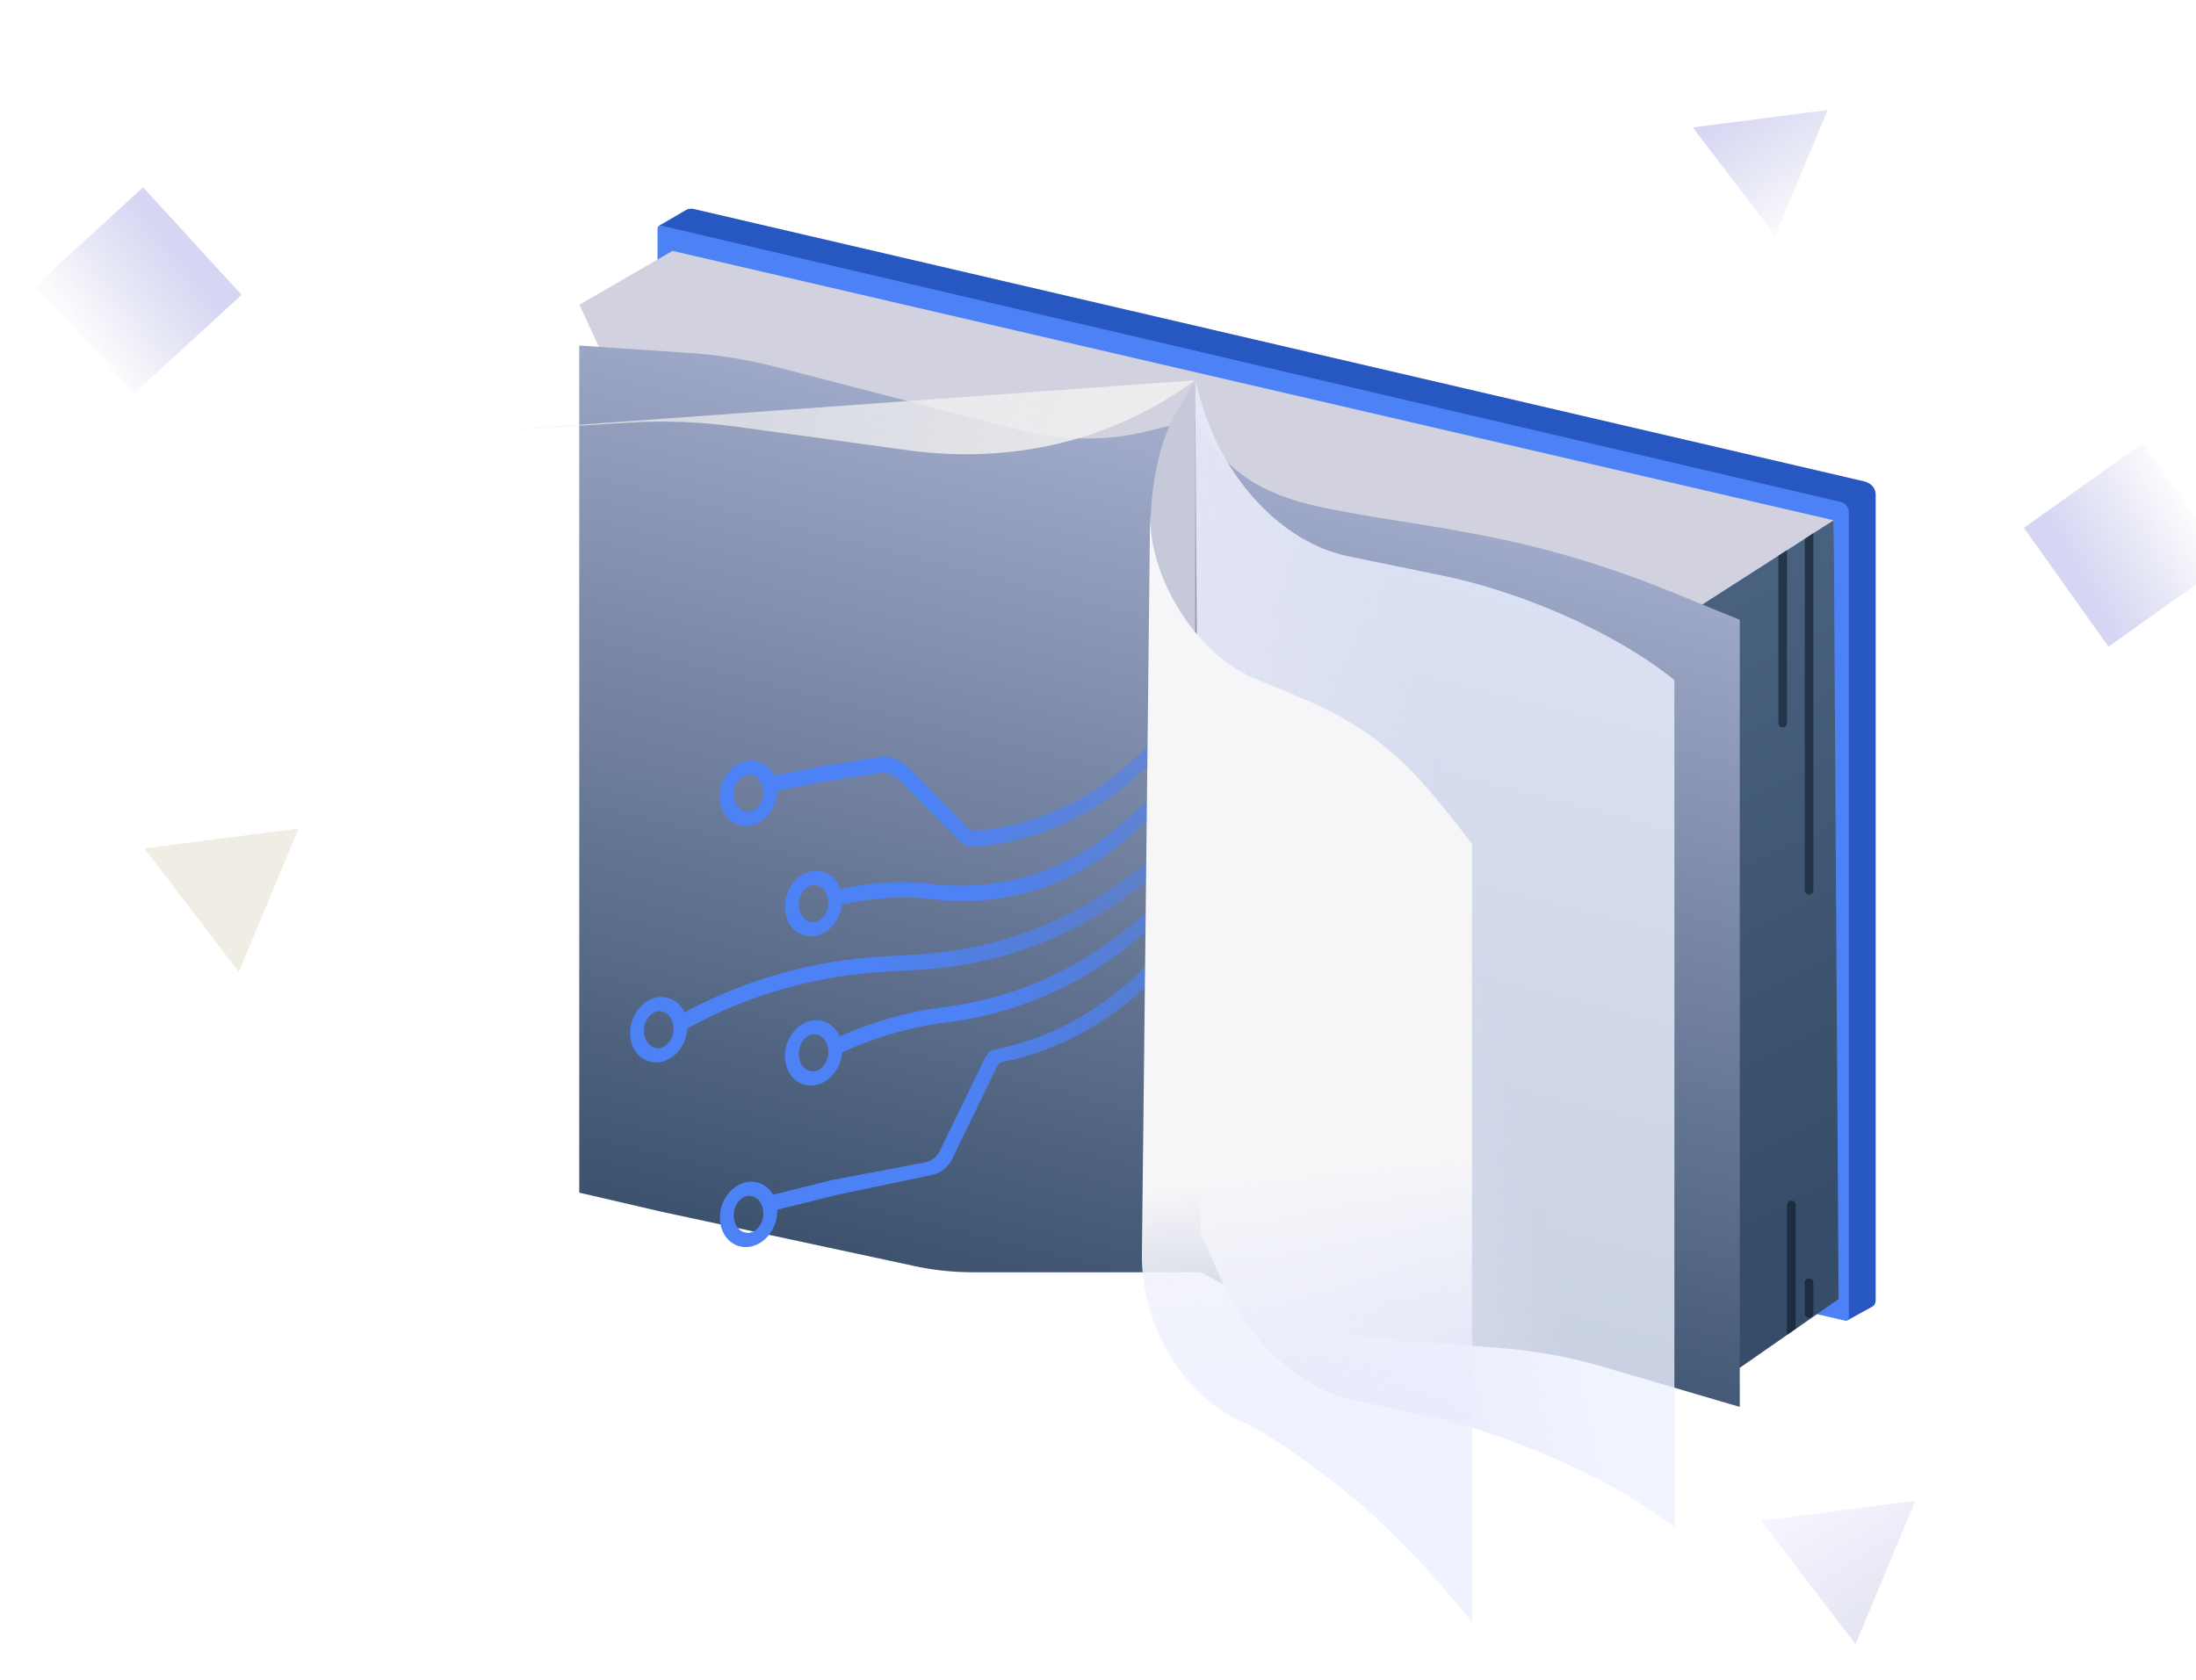<svg width="230" height="176" viewBox="0 0 230 176" fill="none" xmlns="http://www.w3.org/2000/svg"><g clip-path="url(#a)"><g clip-path="url(#b)"><circle opacity=".83" cx="178.241" cy="80.642" r="5.099" fill="#DC7D68" fill-opacity=".3"/><path opacity=".83" d="m191.417 11.522-5.479 13.146-8.644-11.318 14.123-1.828Z" fill="url(#c)" fill-opacity=".3"/><path opacity=".4" d="m200.602 157.223-6.263 15.026-9.881-12.937 16.144-2.089Z" fill="url(#d)" fill-opacity=".3"/><path opacity=".83" d="m31.276 86.793-6.263 15.027-9.882-12.937 16.145-2.09Z" fill="#A5915F" fill-opacity=".2"/><path opacity=".83" transform="rotate(-45 88.653 70.016)" fill="url(#e)" fill-opacity=".4" d="M88.653 70.016h8.142v8.142h-8.142z"/><path opacity=".83" transform="rotate(137.49 25.307 30.887)" fill="url(#f)" fill-opacity=".3" d="M25.307 30.887h15.279v15.279H25.307z"/><path opacity=".83" transform="rotate(-35.428 211.974 55.297)" fill="url(#g)" fill-opacity=".3" d="M211.974 55.297h15.279v15.279h-15.279z"/></g><path d="M71.845 22.005c.241-.141.527-.18.821-.111l122.642 28.548c.842.236 1.141.868 1.141 1.363v84.408c0 .288-.117.529-.313.646l-2.689 1.481L70.78 107.417l-1.786-83.75 2.85-1.662Z" fill="#2757C0"/><path d="M68.866 23.98c0-.242.162-.398.364-.35l123.659 28.977c.412.097.75.581.75 1.076v84.323c0 .242-.162.398-.363.352l-124.41-28.734V23.981Z" fill="#4D82F7"/><path d="m70.435 26.282 121.617 28.224-1.026 81.591-8.86 5.159-93.512-49.07-27.969-60.259 9.75-5.645Z" fill="#D1D1E0"/><path d="m165.646 71.443 26.409-16.942.511 81.596-10.337 7.185-27.535-13.971-4.143-47.105 15.095-10.763Z" fill="url(#h)"/><g filter="url(#i)"><path d="m60.667 32.095 11.532.776c3.1.209 6.234.723 9.371 1.537l24.84 6.446c4.705 1.221 9.369 1.298 13.714.227l5.055-1.246c2.521 4.201 5.268 7.485 13.142 9.172 7.874 1.687 16.561 2.291 26.945 5.43 6.81 2.06 10.185 3.672 16.951 6.382v82.463l-14.234-4.177a51.694 51.694 0 0 0-10.44-1.956l-13.331-1.067c-4.393-.352-8.867-1.729-13.183-4.058l-5.28-2.848h-23.914a29.19 29.19 0 0 1-6.14-.667l-26.414-5.674-8.614-2v-88.74Z" fill="url(#j)"/></g><g filter="url(#k)"><path d="m51.588 45.154 14.296-.886c3.71-.23 7.493-.082 11.31.442l17.835 2.448c11.063 1.52 21.56-1.03 30.15-7.324" fill="url(#l)"/></g><g filter="url(#m)"><path d="M175.369 71.242c-6.708-5.404-16.778-9.397-24.161-10.914l-9.996-2.055c-6.888-1.416-13.152-8.068-15.477-16.436l-.556-2.002.57 89.341 2.122 4.794c2.952 6.669 8.359 11.56 14.111 12.767l6.646 1.394c8.242 1.729 19.168 6.03 26.741 11.851v-88.74Z" fill="url(#n)"/></g><g filter="url(#o)"/><path d="M120.449 56.523c0 5.929.913 13.679 1.565 17.29l1.551.878s1.614-1.002 1.614-3.825V39.834c-.913 2.3-4.73 5.061-4.73 16.689Z" fill="#C5C9DA"/><path fill-rule="evenodd" clip-rule="evenodd" d="m134.353 83.853-8.997 13.216c-5.206 7.647-12.296 12.574-20.423 14.191-.2.04-.367.18-.471.395l-4.678 9.641c-.466.96-1.208 1.588-2.097 1.774l-10.127 2.125-6.47 1.613-.444-1.566 6.485-1.618 9.853-1.875c.63-.132 1.157-.578 1.487-1.258l4.678-9.642c.241-.496.627-.819 1.088-.911 7.915-1.575 15.109-6.626 20.18-14.074l8.996-13.215.94 1.204Z" fill="url(#p)"/><path fill-rule="evenodd" clip-rule="evenodd" d="M95.947 100.004c10.78-.607 20.578-5.344 28.324-13.692l.845 1.324c-7.896 8.51-17.883 13.338-28.872 13.957l-3.464.195c-7.267.41-14.2 2.372-20.56 5.82l-.906.491-.626-1.495.907-.492c6.46-3.503 13.504-5.496 20.888-5.912l3.464-.196Z" fill="url(#q)"/><path fill-rule="evenodd" clip-rule="evenodd" d="M78.713 129.098c.675-.219 1.406-1.164 1.203-2.374-.202-1.211-1.158-1.607-1.832-1.388-.675.219-1.406 1.164-1.203 2.374.202 1.21 1.157 1.607 1.832 1.388Zm.236 1.41c1.63-.53 2.705-2.433 2.4-4.25-.303-1.818-1.871-2.862-3.501-2.332-1.63.529-2.705 2.432-2.4 4.25.303 1.817 1.87 2.861 3.5 2.332Zm-9.641-20.752c.674-.219 1.405-1.164 1.203-2.374-.202-1.21-1.158-1.607-1.832-1.388-.675.219-1.406 1.164-1.204 2.374.203 1.21 1.158 1.607 1.833 1.388Zm.236 1.41c1.63-.53 2.705-2.432 2.4-4.25-.303-1.817-1.871-2.862-3.501-2.332-1.63.53-2.705 2.432-2.401 4.25.304 1.818 1.872 2.862 3.502 2.332Z" fill="#4D82F7"/><path fill-rule="evenodd" clip-rule="evenodd" d="m127.488 79.39-9.169 8.217c-5.771 5.171-12.971 7.465-20.656 6.581a26.062 26.062 0 0 0-7.445.191l-2.29.397-.388-1.578 2.29-.397a26.883 26.883 0 0 1 7.68-.197c7.449.857 14.429-1.367 20.024-6.38l9.169-8.217.785 1.383Z" fill="url(#r)"/><path fill-rule="evenodd" clip-rule="evenodd" d="M85.526 96.537c.675-.219 1.406-1.164 1.203-2.374-.202-1.21-1.157-1.607-1.832-1.388-.675.22-1.406 1.164-1.203 2.374.202 1.21 1.157 1.607 1.832 1.388Zm.236 1.41c1.63-.53 2.705-2.432 2.4-4.25-.303-1.817-1.871-2.861-3.501-2.332-1.63.53-2.705 2.433-2.4 4.25.303 1.818 1.871 2.862 3.501 2.332Z" fill="#4D82F7"/><path fill-rule="evenodd" clip-rule="evenodd" d="m127.175 91.393-7.094 6.202c-6.052 5.291-13.152 8.526-20.844 9.496a37.187 37.187 0 0 0-9.703 2.58l-1.489.62-.554-1.53 1.49-.621a38.042 38.042 0 0 1 9.904-2.633c7.535-.95 14.491-4.119 20.419-9.302l7.095-6.203.776 1.39Z" fill="url(#s)"/><path fill-rule="evenodd" clip-rule="evenodd" d="M85.526 112.176c.675-.219 1.406-1.164 1.203-2.374-.202-1.21-1.157-1.607-1.832-1.388-.675.219-1.406 1.164-1.203 2.374.202 1.21 1.157 1.607 1.832 1.388Zm.236 1.41c1.63-.53 2.705-2.432 2.4-4.25-.303-1.818-1.871-2.862-3.501-2.332-1.63.53-2.705 2.432-2.4 4.25.303 1.818 1.871 2.862 3.501 2.332Z" fill="#4D82F7"/><path fill-rule="evenodd" clip-rule="evenodd" d="m128.143 71.579-6.487 7.208c-5.247 5.83-12.275 9.318-19.628 9.948-.499.043-1.034-.19-1.489-.65l-6.122-6.18c-.702-.71-1.531-1.045-2.289-.927l-5.511.843-5.691 1.107-.404-1.576 5.705-1.109 5.901-.922c1.068-.167 2.238.306 3.227 1.305l6.122 6.181c.185.187.402.282.605.265 7.15-.614 13.618-3.93 18.72-9.599l6.486-7.208.855 1.314Z" fill="url(#t)"/><path fill-rule="evenodd" clip-rule="evenodd" d="M78.713 84.992c.675-.219 1.406-1.164 1.203-2.374-.202-1.21-1.158-1.607-1.832-1.387-.675.219-1.406 1.163-1.203 2.374.202 1.21 1.157 1.606 1.832 1.387Zm.236 1.41c1.63-.53 2.705-2.432 2.4-4.25-.303-1.817-1.871-2.861-3.501-2.332-1.63.53-2.705 2.433-2.4 4.25.303 1.818 1.87 2.862 3.5 2.332Z" fill="#4D82F7"/><g filter="url(#u)"><path d="M120.455 54.02c0 6.978 5.138 14.64 10.902 17.042 1.918.8 6.492 2.63 8.375 3.656 6.274 3.419 9.142 6.783 14.44 13.683v81.535c-4.148-5.142-8.583-9.949-13.475-13.847-3.556-2.834-7.705-5.862-10.677-7.182-6.066-2.694-10.502-10.136-10.421-17.483l.856-77.403Z" fill="url(#v)"/></g><path d="m189.021 56.471.904-.62v37.426a.452.452 0 0 1-.904 0V56.47Z" fill="#243549"/><path d="M189.021 134.368a.452.452 0 1 1 .904 0v3.234a.452.452 0 0 1-.904 0v-3.234Zm-1.858-8.141a.452.452 0 0 1 .904 0v12.985l-.904.609v-13.594Z" fill="#1D2D41"/><path d="m186.26 58.226.904-.597v18.13a.452.452 0 1 1-.904 0V58.226Z" fill="#243549"/></g><defs><linearGradient id="c" x1="186.909" y1="24.326" x2="179.287" y2="12.412" gradientUnits="userSpaceOnUse"><stop stop-color="#4044AC" stop-opacity=".09"/><stop offset="1" stop-color="#5458CE"/></linearGradient><linearGradient id="d" x1="195.449" y1="171.859" x2="186.736" y2="158.24" gradientUnits="userSpaceOnUse"><stop stop-color="#212598"/><stop offset="1" stop-color="#ADB1FF"/></linearGradient><linearGradient id="e" x1="96.408" y1="75.638" x2="89.428" y2="75.056" gradientUnits="userSpaceOnUse"><stop stop-color="#4044AC" stop-opacity=".09"/><stop offset="1" stop-color="#5458CE"/></linearGradient><linearGradient id="f" x1="39.858" y1="41.436" x2="26.762" y2="40.345" gradientUnits="userSpaceOnUse"><stop stop-color="#4044AC" stop-opacity=".09"/><stop offset="1" stop-color="#5458CE"/></linearGradient><linearGradient id="g" x1="226.525" y1="65.846" x2="213.429" y2="64.755" gradientUnits="userSpaceOnUse"><stop stop-color="#4044AC" stop-opacity=".09"/><stop offset="1" stop-color="#5458CE"/></linearGradient><linearGradient id="h" x1="167.159" y1="69.507" x2="194.519" y2="124.262" gradientUnits="userSpaceOnUse"><stop stop-color="#48617E"/><stop offset="1" stop-color="#364D69"/></linearGradient><linearGradient id="j" x1="121.442" y1="38.893" x2="97.221" y2="135.059" gradientUnits="userSpaceOnUse"><stop stop-color="#A4ADCD"/><stop offset="1" stop-color="#364D69"/></linearGradient><linearGradient id="l" x1="119.658" y1="81.697" x2="74.755" y2="54.334" gradientUnits="userSpaceOnUse"><stop stop-color="#F0EFEF"/><stop offset="1" stop-color="#F0EFEF" stop-opacity=".73"/></linearGradient><linearGradient id="n" x1="121.907" y1="81.892" x2="149.732" y2="75.575" gradientUnits="userSpaceOnUse"><stop stop-color="#E3E5F4"/><stop offset="1" stop-color="#ECF0FF" stop-opacity=".79"/></linearGradient><linearGradient id="p" x1="98.293" y1="123.698" x2="148.9" y2="130.022" gradientUnits="userSpaceOnUse"><stop stop-color="#4D82F7"/><stop offset="1" stop-color="#4D82F7" stop-opacity="0"/></linearGradient><linearGradient id="q" x1="88.987" y1="108.744" x2="142.647" y2="116.381" gradientUnits="userSpaceOnUse"><stop stop-color="#4D82F7"/><stop offset="1" stop-color="#4D82F7" stop-opacity="0"/></linearGradient><linearGradient id="r" x1="100.939" y1="95.148" x2="140.327" y2="100.714" gradientUnits="userSpaceOnUse"><stop stop-color="#4D82F7"/><stop offset="1" stop-color="#4D82F7" stop-opacity="0"/></linearGradient><linearGradient id="s" x1="100.747" y1="109.99" x2="139.493" y2="115.278" gradientUnits="userSpaceOnUse"><stop stop-color="#4D82F7"/><stop offset="1" stop-color="#4D82F7" stop-opacity="0"/></linearGradient><linearGradient id="t" x1="96.628" y1="84.623" x2="144.302" y2="91.887" gradientUnits="userSpaceOnUse"><stop stop-color="#4D82F7"/><stop offset="1" stop-color="#4D82F7" stop-opacity="0"/></linearGradient><linearGradient id="v" x1="109.007" y1="126.123" x2="112.113" y2="155.652" gradientUnits="userSpaceOnUse"><stop stop-color="#F6F5F8"/><stop offset="1" stop-color="#E6EBFF" stop-opacity=".63"/></linearGradient><filter id="i" x="56.562" y="32.096" width="129.76" height="119.398" filterUnits="userSpaceOnUse" color-interpolation-filters="sRGB"><feFlood flood-opacity="0" result="BackgroundImageFix"/><feColorMatrix in="SourceAlpha" values="0 0 0 0 0 0 0 0 0 0 0 0 0 0 0 0 0 0 127 0" result="hardAlpha"/><feOffset dy="4.105"/><feGaussianBlur stdDeviation="2.053"/><feComposite in2="hardAlpha" operator="out"/><feColorMatrix values="0 0 0 0 0 0 0 0 0 0 0 0 0 0 0 0 0 0 0.25 0"/><feBlend in2="BackgroundImageFix" result="effect1_dropShadow_1824_7554"/><feBlend in="SourceGraphic" in2="effect1_dropShadow_1824_7554" result="shape"/></filter><filter id="k" x="49.694" y="37.94" width="77.949" height="100.651" filterUnits="userSpaceOnUse" color-interpolation-filters="sRGB"><feFlood flood-opacity="0" result="BackgroundImageFix"/><feGaussianBlur in="BackgroundImageFix" stdDeviation=".947"/><feComposite in2="SourceAlpha" operator="in" result="effect1_backgroundBlur_1824_7554"/><feBlend in="SourceGraphic" in2="effect1_backgroundBlur_1824_7554" result="shape"/></filter><filter id="m" x="124.25" y="38.905" width="52.048" height="122.006" filterUnits="userSpaceOnUse" color-interpolation-filters="sRGB"><feFlood flood-opacity="0" result="BackgroundImageFix"/><feGaussianBlur in="BackgroundImageFix" stdDeviation=".464"/><feComposite in2="SourceAlpha" operator="in" result="effect1_backgroundBlur_1824_7554"/><feBlend in="SourceGraphic" in2="effect1_backgroundBlur_1824_7554" result="shape"/></filter><filter id="o" x="54.571" y="37.94" width="72.502" height="116.391" filterUnits="userSpaceOnUse" color-interpolation-filters="sRGB"><feFlood flood-opacity="0" result="BackgroundImageFix"/><feGaussianBlur in="BackgroundImageFix" stdDeviation=".947"/><feComposite in2="SourceAlpha" operator="in" result="effect1_backgroundBlur_1824_7554"/><feBlend in="SourceGraphic" in2="effect1_backgroundBlur_1824_7554" result="shape"/></filter><filter id="u" x="118.669" y="53.093" width="36.432" height="117.772" filterUnits="userSpaceOnUse" color-interpolation-filters="sRGB"><feFlood flood-opacity="0" result="BackgroundImageFix"/><feGaussianBlur in="BackgroundImageFix" stdDeviation=".464"/><feComposite in2="SourceAlpha" operator="in" result="effect1_backgroundBlur_1824_7554"/><feBlend in="SourceGraphic" in2="effect1_backgroundBlur_1824_7554" result="shape"/></filter><clipPath id="a"><path fill="#fff" d="M0 0h230v176H0z"/></clipPath><clipPath id="b"><path fill="#fff" transform="translate(3.72 4.988)" d="M0 0h229.56v171.115H0z"/></clipPath></defs></svg>